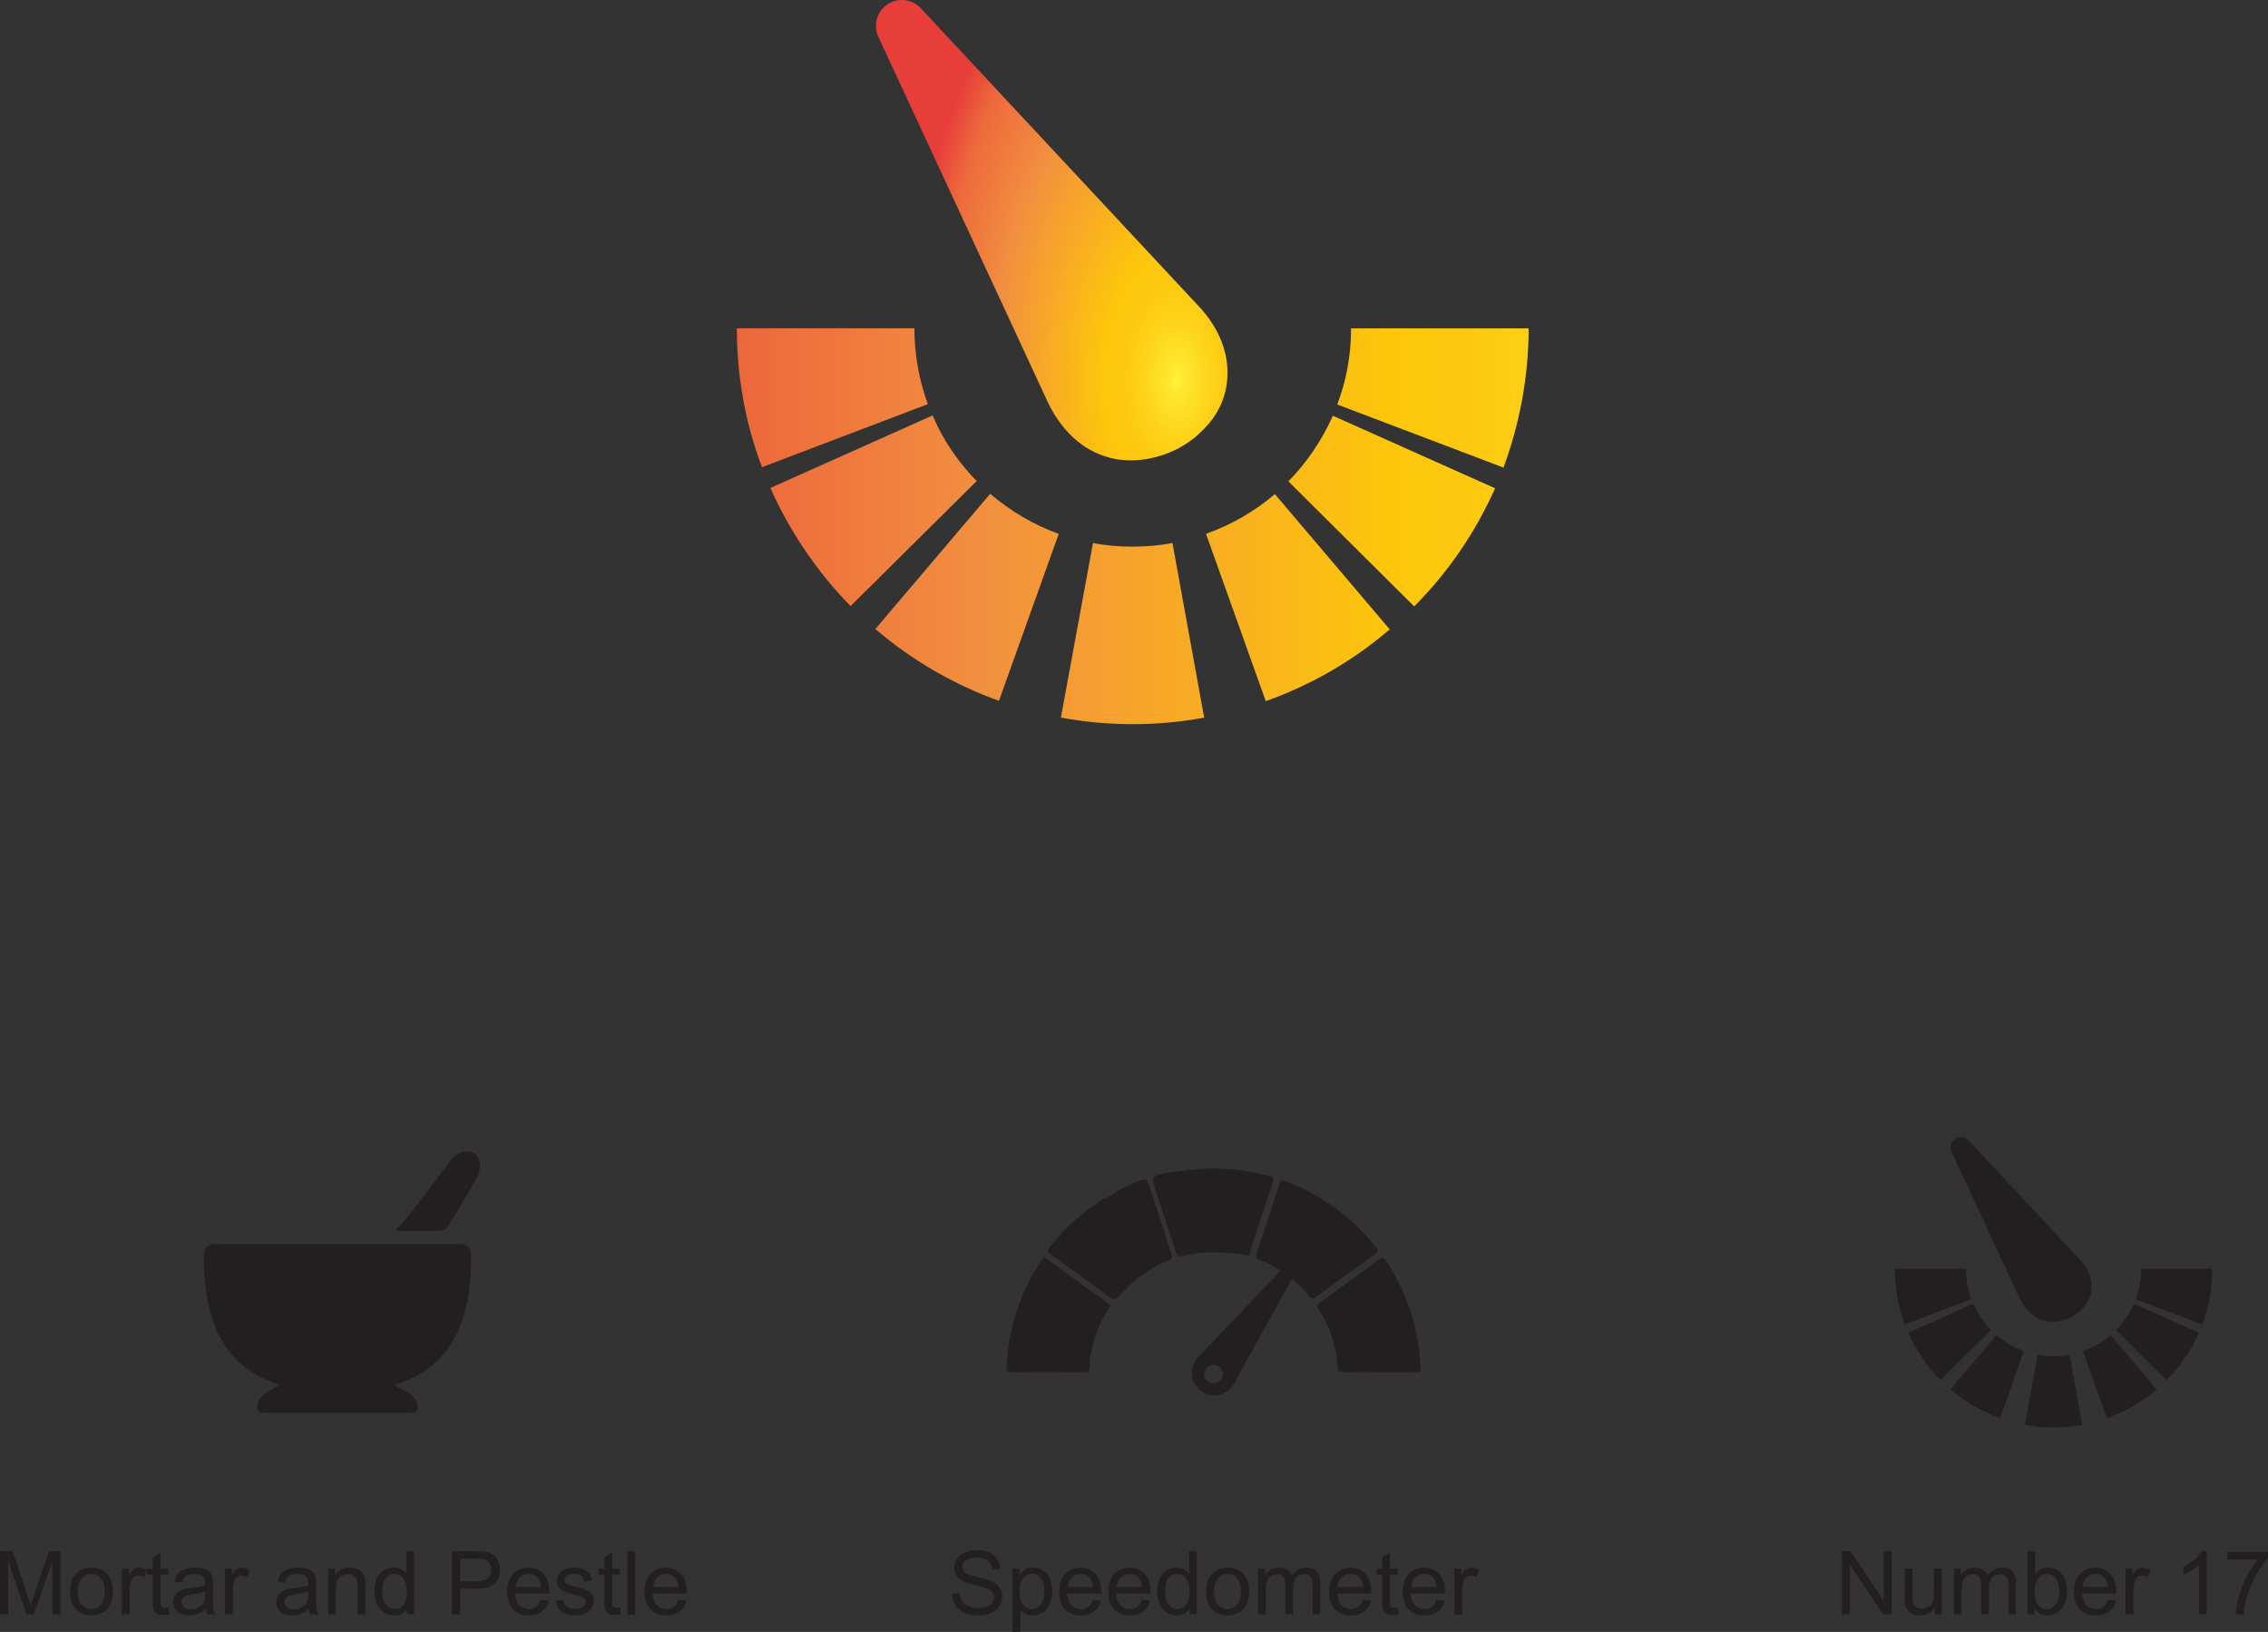 <?xml version="1.0" encoding="UTF-8"?>
<svg xmlns="http://www.w3.org/2000/svg" xmlns:xlink="http://www.w3.org/1999/xlink" id="Layer_2" data-name="Layer 2" viewBox="0 0 622.7 448.08">
  <rect x="0" y="0" width="622.7" height="448.08" fill="#333333" stroke="none"/>
  <defs>
    <style>
      .cls-1 {
        fill: url(#Orange_Yellow-2);
      }

      .cls-1, .cls-2, .cls-3, .cls-4, .cls-5, .cls-6, .cls-7, .cls-8, .cls-9, .cls-10 {
        stroke-width: 0px;
      }

      .cls-1, .cls-2, .cls-3, .cls-4, .cls-5, .cls-6, .cls-7, .cls-8, .cls-10 {
        fill-rule: evenodd;
      }

      .cls-2 {
        fill: url(#Orange_Yellow-5);
      }

      .cls-3 {
        fill: url(#Orange_Yellow-6);
      }

      .cls-4 {
        fill: url(#radial-gradient);
      }

      .cls-5 {
        fill: url(#Orange_Yellow-3);
      }

      .cls-6, .cls-9 {
        fill: #231f20;
      }

      .cls-7 {
        fill: url(#Orange_Yellow);
      }

      .cls-8 {
        fill: url(#Orange_Yellow-7);
      }

      .cls-10 {
        fill: url(#Orange_Yellow-4);
      }
    </style>
    <linearGradient id="Orange_Yellow" data-name="Orange, Yellow" x1="461.81" y1="174.28" x2="173.91" y2="173.64" gradientUnits="userSpaceOnUse">
      <stop offset="0" stop-color="#fff23a"></stop>
      <stop offset=".04" stop-color="#fee52c"></stop>
      <stop offset=".12" stop-color="#fdd41a"></stop>
      <stop offset=".2" stop-color="#fdc90e"></stop>
      <stop offset=".28" stop-color="#fdc60b"></stop>
      <stop offset=".67" stop-color="#f28f3f"></stop>
      <stop offset=".89" stop-color="#ed693c"></stop>
      <stop offset="1" stop-color="#e83e39"></stop>
    </linearGradient>
    <linearGradient id="Orange_Yellow-2" data-name="Orange, Yellow" x1="461.95" y1="109.72" x2="174.05" y2="109.08" xlink:href="#Orange_Yellow"></linearGradient>
    <linearGradient id="Orange_Yellow-3" data-name="Orange, Yellow" x1="461.88" y1="140.71" x2="173.98" y2="140.07" xlink:href="#Orange_Yellow"></linearGradient>
    <linearGradient id="Orange_Yellow-4" data-name="Orange, Yellow" x1="461.83" y1="164.42" x2="173.93" y2="163.78" xlink:href="#Orange_Yellow"></linearGradient>
    <linearGradient id="Orange_Yellow-5" data-name="Orange, Yellow" x1="461.95" y1="109.35" x2="174.05" y2="108.71" xlink:href="#Orange_Yellow"></linearGradient>
    <linearGradient id="Orange_Yellow-6" data-name="Orange, Yellow" x1="461.88" y1="140.52" x2="173.98" y2="139.87" xlink:href="#Orange_Yellow"></linearGradient>
    <linearGradient id="Orange_Yellow-7" data-name="Orange, Yellow" x1="461.83" y1="164.35" x2="173.93" y2="163.71" xlink:href="#Orange_Yellow"></linearGradient>
    <radialGradient id="radial-gradient" cx="323.21" cy="104.1" fx="323.21" fy="104.1" r="74.34" gradientTransform="translate(0 -82.28) scale(1 1.79)" gradientUnits="userSpaceOnUse">
      <stop offset="0" stop-color="#fff23a"></stop>
      <stop offset=".04" stop-color="#fee52c"></stop>
      <stop offset=".12" stop-color="#fdd41a"></stop>
      <stop offset=".2" stop-color="#fdc90e"></stop>
      <stop offset=".28" stop-color="#fdc60b"></stop>
      <stop offset=".67" stop-color="#f28f3f"></stop>
      <stop offset=".89" stop-color="#ed693c"></stop>
      <stop offset="1" stop-color="#e83e39"></stop>
    </radialGradient>
  </defs>
  <g id="Layer_1-2" data-name="Layer 1">
    <g>
      <g>
        <path class="cls-7" d="M311,150.09c-3.7,0-7.41-.3-10.91-1l-8.81,47.94c6.41,1.2,13.01,1.8,19.72,1.8s13.31-.6,19.62-1.8l-8.71-47.94c-3.6.7-7.21,1-10.91,1Z"></path>
        <path class="cls-1" d="M251.05,90.14h-48.74c0,13.41,2.4,26.32,6.91,38.13l45.54-17.31c-2.4-6.51-3.7-13.51-3.7-20.82Z"></path>
        <path class="cls-5" d="M256.05,114.06l-44.54,19.92c5.4,12.11,12.91,23.12,22.02,32.43l34.63-34.33c-5.1-5.2-9.21-11.21-12.11-18.02Z"></path>
        <path class="cls-10" d="M240.34,172.71c9.91,8.51,21.42,15.21,33.93,19.72l16.41-45.84c-6.91-2.5-13.31-6.31-18.82-11.01l-31.53,37.13Z"></path>
        <path class="cls-2" d="M370.95,90.14c0,7.31-1.3,14.41-3.8,20.92l45.64,17.32c4.4-11.91,6.91-24.82,6.91-38.23h-48.74Z"></path>
        <path class="cls-3" d="M353.74,132.17l34.53,34.33c9.31-9.31,16.81-20.32,22.22-32.43l-44.54-19.92c-3,6.71-7.11,12.81-12.21,18.02Z"></path>
        <path class="cls-8" d="M331.12,146.58l16.41,45.94c12.61-4.5,24.12-11.21,34.03-19.72l-31.53-37.13c-5.5,4.7-11.91,8.41-18.92,10.91Z"></path>
      </g>
      <path class="cls-4" d="M243.68,1.19h0c-2.93,1.94-4,5.73-2.52,8.91l46.67,100.65h0c2,4.1,4.7,7.71,8.01,10.41,2.9,2.4,6.41,4.1,10.51,4.9,3.6.6,7.21.4,10.71-.5,3.6-.9,7.11-2.5,10.01-4.7h0c1-.7,1.9-1.5,2.7-2.3,4.6-4.3,7.01-9.61,7.21-15.11.3-5.5-1.5-11.21-5.3-16.31-.8-1-1.6-2.1-2.6-3.1h0L252.81,2.26c-2.37-2.54-6.23-3-9.13-1.08Z"></path>
    </g>
    <g>
      <g>
        <path class="cls-9" d="M261.33,437.69l2.17-.19c.1.87.34,1.58.72,2.14.38.56.96,1.01,1.75,1.35.79.34,1.68.52,2.66.52.88,0,1.65-.13,2.32-.39.67-.26,1.17-.62,1.5-1.07.33-.45.49-.95.49-1.49s-.16-1.02-.47-1.43c-.32-.41-.84-.75-1.56-1.02-.47-.18-1.5-.46-3.09-.85s-2.71-.74-3.35-1.08c-.83-.43-1.45-.97-1.85-1.62-.41-.64-.61-1.36-.61-2.16,0-.88.25-1.69.75-2.46.5-.76,1.22-1.34,2.18-1.73.95-.39,2.02-.59,3.18-.59,1.29,0,2.42.21,3.4.62.98.41,1.74,1.02,2.27,1.83.53.8.81,1.72.85,2.73l-2.2.17c-.12-1.1-.52-1.93-1.2-2.49-.68-.56-1.69-.84-3.02-.84s-2.4.25-3.04.76c-.64.51-.95,1.12-.95,1.84,0,.62.23,1.14.67,1.54.44.4,1.6.82,3.46,1.24,1.87.42,3.15.79,3.84,1.11,1.01.47,1.76,1.06,2.24,1.77s.72,1.54.72,2.47-.26,1.79-.79,2.61c-.53.82-1.29,1.45-2.28,1.91-.99.45-2.11.68-3.34.68-1.57,0-2.89-.23-3.95-.69-1.06-.46-1.89-1.15-2.5-2.07-.6-.92-.92-1.96-.95-3.12Z"></path>
        <path class="cls-9" d="M278.01,448.08v-17.39h1.94v1.63c.46-.64.97-1.12,1.55-1.44s1.27-.48,2.1-.48c1.07,0,2.02.28,2.84.83.82.55,1.44,1.33,1.86,2.34.42,1.01.63,2.11.63,3.31,0,1.29-.23,2.44-.69,3.47-.46,1.03-1.13,1.82-2.01,2.37-.88.55-1.81.82-2.78.82-.71,0-1.35-.15-1.91-.45-.56-.3-1.03-.68-1.39-1.14v6.12h-2.13ZM279.94,437.05c0,1.62.33,2.81.98,3.59s1.45,1.16,2.38,1.16,1.76-.4,2.43-1.2c.67-.8,1.01-2.04,1.01-3.72s-.33-2.8-.99-3.6-1.45-1.2-2.36-1.2-1.71.42-2.41,1.27c-.7.85-1.05,2.08-1.05,3.7Z"></path>
        <path class="cls-9" d="M300.1,439.22l2.2.27c-.35,1.29-.99,2.29-1.93,3-.94.71-2.14,1.07-3.6,1.07-1.84,0-3.3-.57-4.37-1.7-1.08-1.13-1.62-2.72-1.62-4.76s.54-3.76,1.63-4.92c1.09-1.17,2.5-1.75,4.24-1.75s3.05.57,4.12,1.72,1.6,2.75,1.6,4.83c0,.13,0,.32-.01.57h-9.38c.08,1.38.47,2.44,1.17,3.17.7.73,1.58,1.1,2.63,1.1.78,0,1.45-.21,2-.62.55-.41.99-1.07,1.31-1.96ZM293.1,435.77h7.02c-.09-1.06-.36-1.85-.8-2.38-.68-.82-1.56-1.23-2.64-1.23-.98,0-1.8.33-2.47.98-.67.66-1.04,1.53-1.11,2.63Z"></path>
        <path class="cls-9" d="M313.58,439.22l2.2.27c-.35,1.29-.99,2.29-1.93,3-.94.71-2.14,1.07-3.6,1.07-1.84,0-3.3-.57-4.37-1.7-1.08-1.13-1.62-2.72-1.62-4.76s.54-3.76,1.63-4.92c1.09-1.17,2.5-1.75,4.24-1.75s3.05.57,4.12,1.72,1.6,2.75,1.6,4.83c0,.13,0,.32-.01.57h-9.38c.08,1.38.47,2.44,1.17,3.17.7.73,1.58,1.1,2.63,1.1.78,0,1.45-.21,2-.62.55-.41.99-1.07,1.31-1.96ZM306.58,435.77h7.02c-.09-1.06-.36-1.85-.8-2.38-.68-.82-1.56-1.23-2.64-1.23-.98,0-1.8.33-2.47.98-.67.66-1.04,1.53-1.11,2.63Z"></path>
        <path class="cls-9" d="M326.62,443.26v-1.59c-.8,1.25-1.97,1.87-3.52,1.87-1,0-1.92-.28-2.76-.83-.84-.55-1.49-1.32-1.95-2.31-.46-.99-.69-2.13-.69-3.42s.21-2.39.63-3.42,1.05-1.81,1.88-2.35c.84-.54,1.77-.82,2.81-.82.76,0,1.43.16,2.02.48s1.07.74,1.44,1.25v-6.23h2.12v17.35h-1.98ZM319.88,436.99c0,1.61.34,2.81,1.02,3.61.68.8,1.48,1.2,2.4,1.2s1.72-.38,2.37-1.14c.65-.76.98-1.92.98-3.49,0-1.72-.33-2.98-.99-3.79-.66-.8-1.48-1.21-2.45-1.21s-1.74.39-2.37,1.16-.95,1.99-.95,3.66Z"></path>
        <path class="cls-9" d="M331.15,436.98c0-2.33.65-4.05,1.94-5.17,1.08-.93,2.4-1.4,3.95-1.4,1.73,0,3.14.57,4.24,1.7,1.1,1.13,1.65,2.7,1.65,4.69,0,1.62-.24,2.89-.73,3.82-.49.93-1.19,1.65-2.12,2.16s-1.94.77-3.04.77c-1.76,0-3.18-.56-4.27-1.69-1.08-1.13-1.63-2.75-1.63-4.88ZM333.34,436.98c0,1.61.35,2.82,1.05,3.62.7.8,1.59,1.2,2.65,1.2s1.94-.4,2.64-1.21c.7-.8,1.05-2.03,1.05-3.68,0-1.55-.35-2.73-1.06-3.53-.71-.8-1.58-1.2-2.63-1.2s-1.95.4-2.65,1.2c-.7.8-1.05,2-1.05,3.61Z"></path>
        <path class="cls-9" d="M345.43,443.26v-12.57h1.91v1.76c.39-.62.92-1.11,1.57-1.49.65-.38,1.4-.56,2.24-.56.93,0,1.69.19,2.29.58.6.39,1.02.93,1.26,1.62.99-1.47,2.29-2.2,3.88-2.2,1.25,0,2.21.35,2.88,1.04s1.01,1.75,1.01,3.19v8.63h-2.12v-7.92c0-.85-.07-1.47-.21-1.84s-.39-.68-.75-.91c-.36-.23-.79-.34-1.28-.34-.88,0-1.62.29-2.2.88-.58.59-.88,1.53-.88,2.82v7.3h-2.13v-8.17c0-.95-.17-1.66-.52-2.13-.35-.47-.92-.71-1.71-.71-.6,0-1.15.16-1.66.47-.51.32-.88.78-1.11,1.38-.23.61-.34,1.48-.34,2.63v6.52h-2.13Z"></path>
        <path class="cls-9" d="M374.23,439.22l2.2.27c-.35,1.29-.99,2.29-1.93,3-.94.71-2.14,1.07-3.6,1.07-1.84,0-3.3-.57-4.37-1.7-1.08-1.13-1.62-2.72-1.62-4.76s.54-3.76,1.63-4.92c1.09-1.17,2.5-1.75,4.24-1.75s3.05.57,4.12,1.72,1.6,2.75,1.6,4.83c0,.13,0,.32-.01.57h-9.38c.08,1.38.47,2.44,1.17,3.17.7.73,1.58,1.1,2.63,1.1.78,0,1.45-.21,2-.62.55-.41.99-1.07,1.31-1.96ZM367.23,435.77h7.02c-.09-1.06-.36-1.85-.8-2.38-.68-.82-1.56-1.23-2.64-1.23-.98,0-1.8.33-2.47.98-.67.66-1.04,1.53-1.11,2.63Z"></path>
        <path class="cls-9" d="M383.76,441.36l.31,1.88c-.6.13-1.14.19-1.61.19-.77,0-1.37-.12-1.8-.37s-.73-.57-.9-.96c-.17-.4-.26-1.24-.26-2.52v-7.23h-1.56v-1.66h1.56v-3.11l2.12-1.28v4.39h2.14v1.66h-2.14v7.35c0,.61.04,1,.11,1.17.08.17.2.31.37.42.17.1.41.15.73.15.24,0,.55-.03.94-.08Z"></path>
        <path class="cls-9" d="M394.45,439.22l2.2.27c-.35,1.29-.99,2.29-1.93,3-.94.71-2.14,1.07-3.6,1.07-1.84,0-3.3-.57-4.37-1.7-1.08-1.13-1.62-2.72-1.62-4.76s.54-3.76,1.63-4.92c1.09-1.17,2.5-1.75,4.24-1.75s3.05.57,4.12,1.72,1.6,2.75,1.6,4.83c0,.13,0,.32-.01.57h-9.38c.08,1.38.47,2.44,1.17,3.17.7.73,1.58,1.1,2.63,1.1.78,0,1.45-.21,2-.62.55-.41.99-1.07,1.31-1.96ZM387.45,435.77h7.02c-.09-1.06-.36-1.85-.8-2.38-.68-.82-1.56-1.23-2.64-1.23-.98,0-1.8.33-2.47.98-.67.66-1.04,1.53-1.11,2.63Z"></path>
        <path class="cls-9" d="M399.3,443.26v-12.57h1.92v1.91c.49-.89.94-1.48,1.36-1.76.41-.28.87-.43,1.37-.43.72,0,1.45.23,2.19.69l-.73,1.98c-.52-.31-1.04-.46-1.56-.46-.47,0-.88.14-1.25.42s-.64.67-.79,1.17c-.24.76-.35,1.59-.35,2.49v6.58h-2.13Z"></path>
      </g>
      <g>
        <path class="cls-9" d="M0,443.26v-17.35h3.46l4.11,12.29c.38,1.14.65,2,.83,2.57.2-.63.5-1.56.92-2.78l4.16-12.07h3.09v17.35h-2.21v-14.53l-5.04,14.53h-2.07l-5.02-14.77v14.77H0Z"></path>
        <path class="cls-9" d="M19.2,436.98c0-2.33.65-4.05,1.94-5.17,1.08-.93,2.4-1.4,3.95-1.4,1.73,0,3.14.57,4.24,1.7,1.1,1.13,1.65,2.7,1.65,4.69,0,1.62-.24,2.89-.73,3.82-.49.93-1.19,1.65-2.12,2.16s-1.94.77-3.04.77c-1.76,0-3.18-.56-4.27-1.69-1.08-1.13-1.63-2.75-1.63-4.88ZM21.39,436.98c0,1.61.35,2.82,1.05,3.62.7.8,1.59,1.2,2.65,1.2s1.94-.4,2.64-1.21c.7-.8,1.05-2.03,1.05-3.68,0-1.55-.35-2.73-1.06-3.53-.71-.8-1.58-1.2-2.63-1.2s-1.95.4-2.65,1.2c-.7.8-1.05,2-1.05,3.61Z"></path>
        <path class="cls-9" d="M33.46,443.26v-12.57h1.92v1.91c.49-.89.94-1.48,1.36-1.76.41-.28.87-.43,1.37-.43.72,0,1.45.23,2.19.69l-.73,1.98c-.52-.31-1.04-.46-1.56-.46-.47,0-.88.14-1.25.42s-.64.67-.79,1.17c-.24.76-.35,1.59-.35,2.49v6.58h-2.13Z"></path>
        <path class="cls-9" d="M46.2,441.36l.31,1.88c-.6.13-1.14.19-1.61.19-.77,0-1.37-.12-1.8-.37s-.73-.57-.9-.96c-.17-.4-.26-1.24-.26-2.52v-7.23h-1.56v-1.66h1.56v-3.11l2.12-1.28v4.39h2.14v1.66h-2.14v7.35c0,.61.04,1,.11,1.17.08.17.2.31.37.42.17.1.41.15.73.15.24,0,.55-.03.94-.08Z"></path>
        <path class="cls-9" d="M56.49,441.71c-.79.67-1.55,1.14-2.28,1.42-.73.28-1.51.41-2.35.41-1.38,0-2.44-.34-3.18-1.01-.74-.67-1.11-1.54-1.11-2.59,0-.62.14-1.18.42-1.69.28-.51.65-.92,1.1-1.22.45-.31.96-.54,1.53-.7.42-.11,1.05-.22,1.89-.32,1.72-.21,2.99-.45,3.8-.73,0-.29.01-.48.01-.56,0-.87-.2-1.48-.6-1.83-.54-.48-1.35-.72-2.43-.72-1,0-1.74.18-2.22.53-.48.35-.83.97-1.06,1.86l-2.08-.28c.19-.89.5-1.61.94-2.16s1.06-.97,1.88-1.27,1.77-.44,2.85-.44,1.95.13,2.62.38c.67.25,1.16.57,1.48.95.32.38.54.87.66,1.45.07.36.11,1.02.11,1.96v2.84c0,1.98.05,3.23.14,3.76.09.53.27,1.03.54,1.51h-2.23c-.22-.44-.36-.96-.43-1.55ZM56.31,436.95c-.77.32-1.93.58-3.48.8-.88.13-1.5.27-1.86.43-.36.16-.64.39-.84.69s-.3.64-.3,1.01c0,.57.21,1.04.65,1.42s1.06.57,1.89.57,1.55-.18,2.19-.54c.64-.36,1.11-.85,1.41-1.47.23-.48.34-1.19.34-2.13v-.78Z"></path>
        <path class="cls-9" d="M61.75,443.26v-12.57h1.92v1.91c.49-.89.94-1.48,1.36-1.76.41-.28.87-.43,1.37-.43.72,0,1.45.23,2.19.69l-.73,1.98c-.52-.31-1.04-.46-1.56-.46-.47,0-.88.14-1.25.42s-.64.67-.79,1.17c-.24.76-.35,1.59-.35,2.49v6.58h-2.13Z"></path>
        <path class="cls-9" d="M84.79,441.71c-.79.67-1.55,1.14-2.28,1.42-.73.28-1.51.41-2.35.41-1.38,0-2.44-.34-3.18-1.01-.74-.67-1.11-1.54-1.11-2.59,0-.62.14-1.18.42-1.69.28-.51.65-.92,1.1-1.22.45-.31.96-.54,1.53-.7.42-.11,1.05-.22,1.89-.32,1.72-.21,2.99-.45,3.8-.73,0-.29.01-.48.01-.56,0-.87-.2-1.48-.6-1.83-.54-.48-1.35-.72-2.43-.72-1,0-1.74.18-2.22.53-.48.35-.83.97-1.06,1.86l-2.08-.28c.19-.89.5-1.61.94-2.16s1.06-.97,1.88-1.27,1.77-.44,2.85-.44,1.95.13,2.62.38c.67.25,1.16.57,1.48.95.32.38.54.87.66,1.45.07.36.11,1.02.11,1.96v2.84c0,1.98.05,3.23.14,3.76.09.53.27,1.03.54,1.51h-2.23c-.22-.44-.36-.96-.43-1.55ZM84.61,436.95c-.77.32-1.93.58-3.48.8-.88.13-1.5.27-1.86.43-.36.16-.64.39-.84.69s-.3.64-.3,1.01c0,.57.21,1.04.65,1.42s1.06.57,1.89.57,1.55-.18,2.19-.54c.64-.36,1.11-.85,1.41-1.47.23-.48.34-1.19.34-2.13v-.78Z"></path>
        <path class="cls-9" d="M90.07,443.26v-12.57h1.92v1.79c.92-1.38,2.26-2.07,4-2.07.76,0,1.45.14,2.09.41.63.27,1.11.63,1.43,1.07.32.44.54.97.66,1.58.08.39.12,1.08.12,2.07v7.73h-2.13v-7.65c0-.87-.08-1.52-.25-1.95-.17-.43-.46-.77-.88-1.03-.42-.26-.92-.38-1.49-.38-.91,0-1.69.29-2.35.86-.66.58-.99,1.67-.99,3.28v6.87h-2.13Z"></path>
        <path class="cls-9" d="M111.71,443.26v-1.59c-.8,1.25-1.97,1.87-3.52,1.87-1,0-1.92-.28-2.76-.83-.84-.55-1.49-1.32-1.95-2.31-.46-.99-.69-2.13-.69-3.42s.21-2.39.63-3.42,1.05-1.81,1.88-2.35c.84-.54,1.77-.82,2.81-.82.76,0,1.43.16,2.02.48s1.07.74,1.44,1.25v-6.23h2.12v17.35h-1.98ZM104.97,436.99c0,1.61.34,2.81,1.02,3.61.68.8,1.48,1.2,2.4,1.2s1.72-.38,2.37-1.14c.65-.76.98-1.92.98-3.49,0-1.72-.33-2.98-.99-3.79-.66-.8-1.48-1.21-2.45-1.21s-1.74.39-2.37,1.16-.95,1.99-.95,3.66Z"></path>
        <path class="cls-9" d="M124.04,443.26v-17.35h6.55c1.15,0,2.03.05,2.64.17.85.14,1.57.41,2.14.81.58.4,1.04.96,1.39,1.67.35.72.53,1.51.53,2.37,0,1.48-.47,2.72-1.41,3.75-.94,1.02-2.64,1.53-5.09,1.53h-4.45v7.06h-2.3ZM126.34,434.16h4.49c1.48,0,2.54-.28,3.16-.83.62-.55.94-1.33.94-2.33,0-.73-.18-1.35-.55-1.86-.37-.52-.85-.86-1.45-1.02-.39-.1-1.1-.15-2.14-.15h-4.44v6.2Z"></path>
        <path class="cls-9" d="M148.55,439.22l2.2.27c-.35,1.29-.99,2.29-1.93,3-.94.71-2.14,1.07-3.6,1.07-1.84,0-3.3-.57-4.37-1.7-1.08-1.13-1.62-2.72-1.62-4.76s.54-3.76,1.63-4.92c1.09-1.17,2.5-1.75,4.24-1.75s3.05.57,4.12,1.72,1.6,2.75,1.6,4.83c0,.13,0,.32-.01.57h-9.38c.08,1.38.47,2.44,1.17,3.17.7.73,1.58,1.1,2.63,1.1.78,0,1.45-.21,2-.62.55-.41.99-1.07,1.31-1.96ZM141.55,435.77h7.02c-.09-1.06-.36-1.85-.8-2.38-.68-.82-1.56-1.23-2.64-1.23-.98,0-1.8.33-2.47.98-.67.66-1.04,1.53-1.11,2.63Z"></path>
        <path class="cls-9" d="M152.57,439.51l2.11-.33c.12.84.45,1.49.99,1.94s1.3.67,2.27.67,1.7-.2,2.18-.6.71-.87.71-1.4c0-.48-.21-.86-.63-1.14-.29-.19-1.02-.43-2.18-.72-1.56-.39-2.65-.74-3.25-1.02-.6-.29-1.06-.69-1.37-1.2-.31-.51-.47-1.07-.47-1.69,0-.56.13-1.08.38-1.56.26-.48.61-.87,1.05-1.19.33-.24.78-.45,1.36-.62s1.19-.25,1.84-.25c.99,0,1.85.14,2.6.43.75.28,1.3.67,1.65,1.15.36.49.6,1.13.73,1.95l-2.08.28c-.09-.65-.37-1.15-.82-1.52-.45-.36-1.09-.54-1.92-.54-.98,0-1.68.16-2.1.49-.42.32-.63.7-.63,1.14,0,.28.09.53.26.75.17.23.45.42.82.57.21.08.84.26,1.88.54,1.51.4,2.56.73,3.16.99.6.26,1.06.63,1.4,1.12.34.49.51,1.1.51,1.82s-.21,1.38-.62,2.01c-.41.63-1.01,1.11-1.79,1.46-.78.34-1.67.51-2.65.51-1.63,0-2.88-.34-3.73-1.02-.86-.68-1.4-1.68-1.64-3.02Z"></path>
        <path class="cls-9" d="M170.2,441.36l.31,1.88c-.6.13-1.14.19-1.61.19-.77,0-1.37-.12-1.8-.37s-.73-.57-.9-.96c-.17-.4-.26-1.24-.26-2.52v-7.23h-1.56v-1.66h1.56v-3.11l2.12-1.28v4.39h2.14v1.66h-2.14v7.35c0,.61.04,1,.11,1.17.08.17.2.31.37.42.17.1.41.15.73.15.24,0,.55-.03.94-.08Z"></path>
        <path class="cls-9" d="M172.23,443.26v-17.35h2.13v17.35h-2.13Z"></path>
        <path class="cls-9" d="M186.27,439.22l2.2.27c-.35,1.29-.99,2.29-1.93,3-.94.71-2.14,1.07-3.6,1.07-1.84,0-3.3-.57-4.37-1.7-1.08-1.13-1.62-2.72-1.62-4.76s.54-3.76,1.63-4.92c1.09-1.17,2.5-1.75,4.24-1.75s3.05.57,4.12,1.72,1.6,2.75,1.6,4.83c0,.13,0,.32-.01.57h-9.38c.08,1.38.47,2.44,1.17,3.17.7.73,1.58,1.1,2.63,1.1.78,0,1.45-.21,2-.62.55-.41.99-1.07,1.31-1.96ZM179.28,435.77h7.02c-.09-1.06-.36-1.85-.8-2.38-.68-.82-1.56-1.23-2.64-1.23-.98,0-1.8.33-2.47.98-.67.66-1.04,1.53-1.11,2.63Z"></path>
      </g>
      <g>
        <path class="cls-9" d="M505.72,443.26v-17.35h2.36l9.12,13.62v-13.62h2.2v17.35h-2.36l-9.12-13.64v13.64h-2.2Z"></path>
        <path class="cls-9" d="M531.22,443.26v-1.85c-.98,1.42-2.31,2.13-3.99,2.13-.74,0-1.43-.14-2.08-.43-.64-.28-1.12-.64-1.43-1.07-.31-.43-.53-.96-.66-1.58-.09-.42-.13-1.08-.13-1.99v-7.79h2.13v6.97c0,1.11.04,1.86.13,2.25.13.56.42,1,.85,1.32s.97.48,1.61.48,1.24-.16,1.8-.49c.56-.33.96-.77,1.19-1.34s.35-1.38.35-2.46v-6.74h2.13v12.57h-1.91Z"></path>
        <path class="cls-9" d="M536.46,443.26v-12.57h1.91v1.76c.39-.62.92-1.11,1.57-1.49.65-.38,1.4-.56,2.24-.56.93,0,1.69.19,2.29.58.6.39,1.02.93,1.26,1.62.99-1.47,2.29-2.2,3.88-2.2,1.25,0,2.21.35,2.88,1.04s1.01,1.75,1.01,3.19v8.63h-2.12v-7.92c0-.85-.07-1.47-.21-1.84s-.39-.68-.75-.91c-.36-.23-.79-.34-1.28-.34-.88,0-1.62.29-2.2.88-.58.59-.88,1.53-.88,2.82v7.3h-2.13v-8.17c0-.95-.17-1.66-.52-2.13-.35-.47-.92-.71-1.71-.71-.6,0-1.15.16-1.66.47-.51.32-.88.78-1.11,1.38-.23.61-.34,1.48-.34,2.63v6.52h-2.13Z"></path>
        <path class="cls-9" d="M558.62,443.26h-1.98v-17.35h2.13v6.19c.9-1.13,2.05-1.69,3.44-1.69.77,0,1.51.16,2.2.47.69.31,1.26.75,1.71,1.31.45.56.79,1.25,1.05,2.04s.38,1.65.38,2.56c0,2.15-.53,3.82-1.6,5s-2.34,1.76-3.84,1.76-2.65-.62-3.49-1.86v1.57ZM558.6,436.88c0,1.51.21,2.6.62,3.27.67,1.1,1.58,1.65,2.72,1.65.93,0,1.74-.4,2.42-1.21.68-.81,1.02-2.01,1.02-3.62s-.33-2.85-.98-3.63c-.65-.78-1.44-1.17-2.36-1.17s-1.74.41-2.42,1.21-1.02,1.98-1.02,3.51Z"></path>
        <path class="cls-9" d="M578.75,439.22l2.2.27c-.35,1.29-.99,2.29-1.93,3-.94.71-2.14,1.07-3.6,1.07-1.84,0-3.3-.57-4.37-1.7-1.08-1.13-1.62-2.72-1.62-4.76s.54-3.76,1.63-4.92c1.09-1.17,2.5-1.75,4.24-1.75s3.05.57,4.12,1.72,1.6,2.75,1.6,4.83c0,.13,0,.32-.01.57h-9.38c.08,1.38.47,2.44,1.17,3.17.7.73,1.58,1.1,2.63,1.1.78,0,1.45-.21,2-.62.55-.41.99-1.07,1.31-1.96ZM571.75,435.77h7.02c-.09-1.06-.36-1.85-.8-2.38-.68-.82-1.56-1.23-2.64-1.23-.98,0-1.8.33-2.47.98-.67.66-1.04,1.53-1.11,2.63Z"></path>
        <path class="cls-9" d="M583.6,443.26v-12.57h1.92v1.91c.49-.89.94-1.48,1.36-1.76.41-.28.87-.43,1.37-.43.72,0,1.45.23,2.19.69l-.73,1.98c-.52-.31-1.04-.46-1.56-.46-.47,0-.88.14-1.25.42s-.64.67-.79,1.17c-.24.76-.35,1.59-.35,2.49v6.58h-2.13Z"></path>
        <path class="cls-9" d="M605.87,443.26h-2.13v-13.58c-.51.49-1.19.98-2.02,1.47-.83.49-1.58.86-2.24,1.1v-2.06c1.19-.56,2.23-1.24,3.12-2.04.89-.8,1.52-1.57,1.89-2.32h1.37v17.43Z"></path>
        <path class="cls-9" d="M611.47,428.18v-2.05h11.23v1.66c-1.1,1.18-2.2,2.74-3.29,4.69-1.09,1.95-1.92,3.95-2.52,6.01-.43,1.45-.7,3.04-.82,4.77h-2.19c.02-1.37.29-3.01.81-4.95.51-1.93,1.25-3.8,2.21-5.59.96-1.79,1.98-3.31,3.06-4.54h-8.5Z"></path>
      </g>
      <g>
        <g>
          <path class="cls-6" d="M563.84,372.39c-1.49,0-2.97-.12-4.38-.4l-3.53,19.23c2.57.48,5.22.72,7.91.72s5.34-.24,7.87-.72l-3.49-19.23c-1.45.28-2.89.4-4.38.4Z"></path>
          <path class="cls-6" d="M539.79,348.34h-19.55c0,5.38.96,10.56,2.77,15.29l18.26-6.94c-.96-2.61-1.49-5.42-1.49-8.35Z"></path>
          <path class="cls-6" d="M541.8,357.94l-17.86,7.99c2.17,4.86,5.18,9.27,8.83,13.01l13.89-13.77c-2.05-2.09-3.69-4.5-4.86-7.23Z"></path>
          <path class="cls-6" d="M535.5,381.46c3.97,3.41,8.59,6.1,13.61,7.91l6.58-18.38c-2.77-1-5.34-2.53-7.55-4.42l-12.64,14.89Z"></path>
          <path class="cls-6" d="M587.88,348.34c0,2.93-.52,5.78-1.53,8.39l18.3,6.94c1.77-4.78,2.77-9.95,2.77-15.33h-19.55Z"></path>
          <path class="cls-6" d="M580.98,365.2l13.85,13.77c3.73-3.73,6.74-8.15,8.91-13.01l-17.86-7.99c-1.2,2.69-2.85,5.14-4.9,7.23Z"></path>
          <path class="cls-6" d="M571.9,370.98l6.58,18.42c5.06-1.81,9.67-4.5,13.65-7.91l-12.64-14.89c-2.21,1.89-4.78,3.37-7.59,4.38Z"></path>
        </g>
        <path class="cls-6" d="M536.84,312.67h0c-1.17.78-1.6,2.3-1.01,3.58l18.72,40.36h0c.8,1.65,1.89,3.09,3.21,4.17,1.16.96,2.57,1.65,4.21,1.97,1.44.24,2.89.16,4.29-.2,1.44-.36,2.85-1,4.01-1.89h0c.4-.28.76-.6,1.08-.92,1.85-1.73,2.81-3.85,2.89-6.06.12-2.21-.6-4.5-2.13-6.54-.32-.4-.64-.84-1.04-1.24h0l-30.58-32.79c-.95-1.02-2.5-1.2-3.66-.43Z"></path>
      </g>
      <g>
        <path class="cls-9" d="M303.87,328.85c.71-.27,1.36-.66,1.94-1.15.89-.91,2.08-1.34,3.2-1.84,1.38-.62,2.76-1.25,4.2-1.75,1.4-.49,1.75-.33,2.22,1.1,1.35,4.14,2.71,8.29,4.05,12.43.72,2.25,1.43,4.5,2.18,6.73.33.98.12,1.39-.83,1.74-2.21.82-4.22,2.01-6.22,3.26-3,1.86-5.37,4.39-7.73,6.93-.74.8-1.28.51-1.95.03-3.37-2.37-6.66-4.83-9.99-7.26-2.03-1.49-4.09-2.94-6.13-4.42-1.33-.97-1.4-1.21-.41-2.46,2.78-3.54,5.94-6.69,9.52-9.41,1.37-1.04,2.72-2.09,4.14-3.04.57-.38,1.17-.66,1.81-.87Z"></path>
        <path class="cls-9" d="M321.22,321.91c2.39-.21,4.73-.71,7.13-.88,5.29-.38,10.53-.21,15.74.85,1.52.31,3.03.7,4.55,1.02.97.21,1.19.67.86,1.63-1.82,5.44-3.6,10.9-5.38,16.35-.3.91-.64,1.81-.81,2.75-.2,1.1-.77,1.26-1.71.98-.76-.23-1.52-.52-2.34-.4-3.09-.33-6.16-.52-9.29-.27-1.84.15-3.59.63-5.38.92-1.02.17-1.5-.25-1.78-1.12-1.32-4.06-2.63-8.13-3.97-12.18-.67-2.05-1.38-4.08-1.99-6.15-.59-2-.3-2.46,1.68-3.01.89-.25,1.81-.27,2.7-.48Z"></path>
        <path class="cls-9" d="M378.71,376.72c-3.48,0-6.96-.02-10.44.01-.69,0-.95-.15-.99-.92-.28-5.95-2.06-11.45-5.29-16.45-.51-.8-.4-1.17.33-1.69,5.54-3.98,11.07-7.99,16.57-12.03.74-.54,1.07-.36,1.5.29,4.68,7.15,7.82,14.88,9.05,23.38.3,2.06.41,4.13.61,6.2.09.91-.12,1.27-1.14,1.25-3.4-.07-6.8-.03-10.2-.03h0Z"></path>
        <path class="cls-9" d="M351.48,348.84c-1.84-1.22-3.81-2.18-5.87-2.96-.75-.28-.93-.66-.67-1.45,2.14-6.44,4.28-12.88,6.32-19.35.36-1.12.82-1.09,1.71-.75,6.34,2.4,12.08,5.79,17.23,10.19,2.78,2.37,5.22,5.05,7.55,7.85.84,1,.78,1.26-.33,2.05-5.36,3.88-10.73,7.75-16.08,11.66-.77.56-1.22.69-1.91-.2-1.37-1.76-2.98-3.33-4.77-4.69-.34-.53.14-.87.35-1.23,1.24-2.19,2.36-4.44,3.62-6.62.25-.43.6-.85.45-1.52-1,.32-1.51,1.14-2.1,1.84-1.48,1.73-3.18,3.26-4.78,4.88-.2.2-.42.37-.74.32Z"></path>
        <path class="cls-9" d="M359.41,341.51c-.74-.59-1.16.39-1.59.83-2.11,2.17-4.1,4.46-6.34,6.5-.38.46-.74.94-1.15,1.37-6.97,7.33-13.96,14.66-20.93,21.99-.49.52-1.02,1.01-1.37,1.66-1.74,3.17-.63,6.84,2.61,8.6,2.86,1.55,6.54.35,8.21-2.66,5.27-9.54,10.55-19.08,15.82-28.62,1.45-2.66,2.91-5.31,4.34-7.98.28-.52,1.04-1.17.4-1.68ZM333.21,379.79c-1.4.01-2.61-1.19-2.58-2.58.03-1.39,1.14-2.48,2.53-2.49,1.46,0,2.61,1.13,2.59,2.55-.02,1.34-1.19,2.51-2.54,2.52Z"></path>
        <path class="cls-9" d="M300.02,369.69c-.64,1.86-.87,3.8-.93,5.75-.03.95-.24,1.3-1.27,1.3-6.84-.05-13.68-.05-20.52,0-1.13,0-.98-.64-.95-1.3.3-6.77,1.7-13.3,4.31-19.56,1.45-3.48,3.24-6.78,5.32-9.91.43-.65.75-.84,1.48-.3,5.6,4.11,11.23,8.19,16.87,12.24.75.54.35.91.06,1.36-1.89,2.95-3.31,6.11-4.21,9.5-.08.31-.11.62-.17.94,0,0,0,0,0,0Z"></path>
      </g>
      <g>
        <path class="cls-9" d="M108.36,380.38c.9.45,1.53.76,2.15,1.07,1.58.8,3.02,1.76,3.83,3.41.95,1.96.26,3.11-1.89,3.11-13.18,0-26.35.01-39.53,0-2.2,0-2.91-1.2-1.9-3.19.75-1.48,2-2.44,3.43-3.2.69-.37,1.38-.73,2.28-1.21-.51-.26-.79-.44-1.09-.54-10.34-3.53-16.07-11.02-18.36-21.44-.97-4.42-1.36-8.9-1.33-13.42.02-2.41.95-3.37,3.39-3.37,11.13-.01,22.26-.01,33.4-.01,10.9,0,21.81,0,32.71,0,.6,0,1.22,0,1.81.11,1.19.23,2.06,1.13,2.07,2.39.08,9.17-.87,18.1-6.21,25.97-3.11,4.59-7.51,7.5-12.6,9.47-.62.24-1.25.48-2.17.83Z"></path>
        <path class="cls-9" d="M108.6,337.79c1.33-1.47,2.58-2.68,3.63-4.04,3.77-4.87,7.49-9.78,11.19-14.7.94-1.25,1.97-2.3,3.5-2.72,2.63-.73,4.85.76,4.87,3.47,0,1.22-.32,2.59-.92,3.65-2.57,4.54-5.27,9-7.99,13.46-.3.49-1.02,1.01-1.56,1.02-3.93.09-7.86.05-11.8.05-.21,0-.43-.08-.94-.18Z"></path>
      </g>
    </g>
  </g>
</svg>
